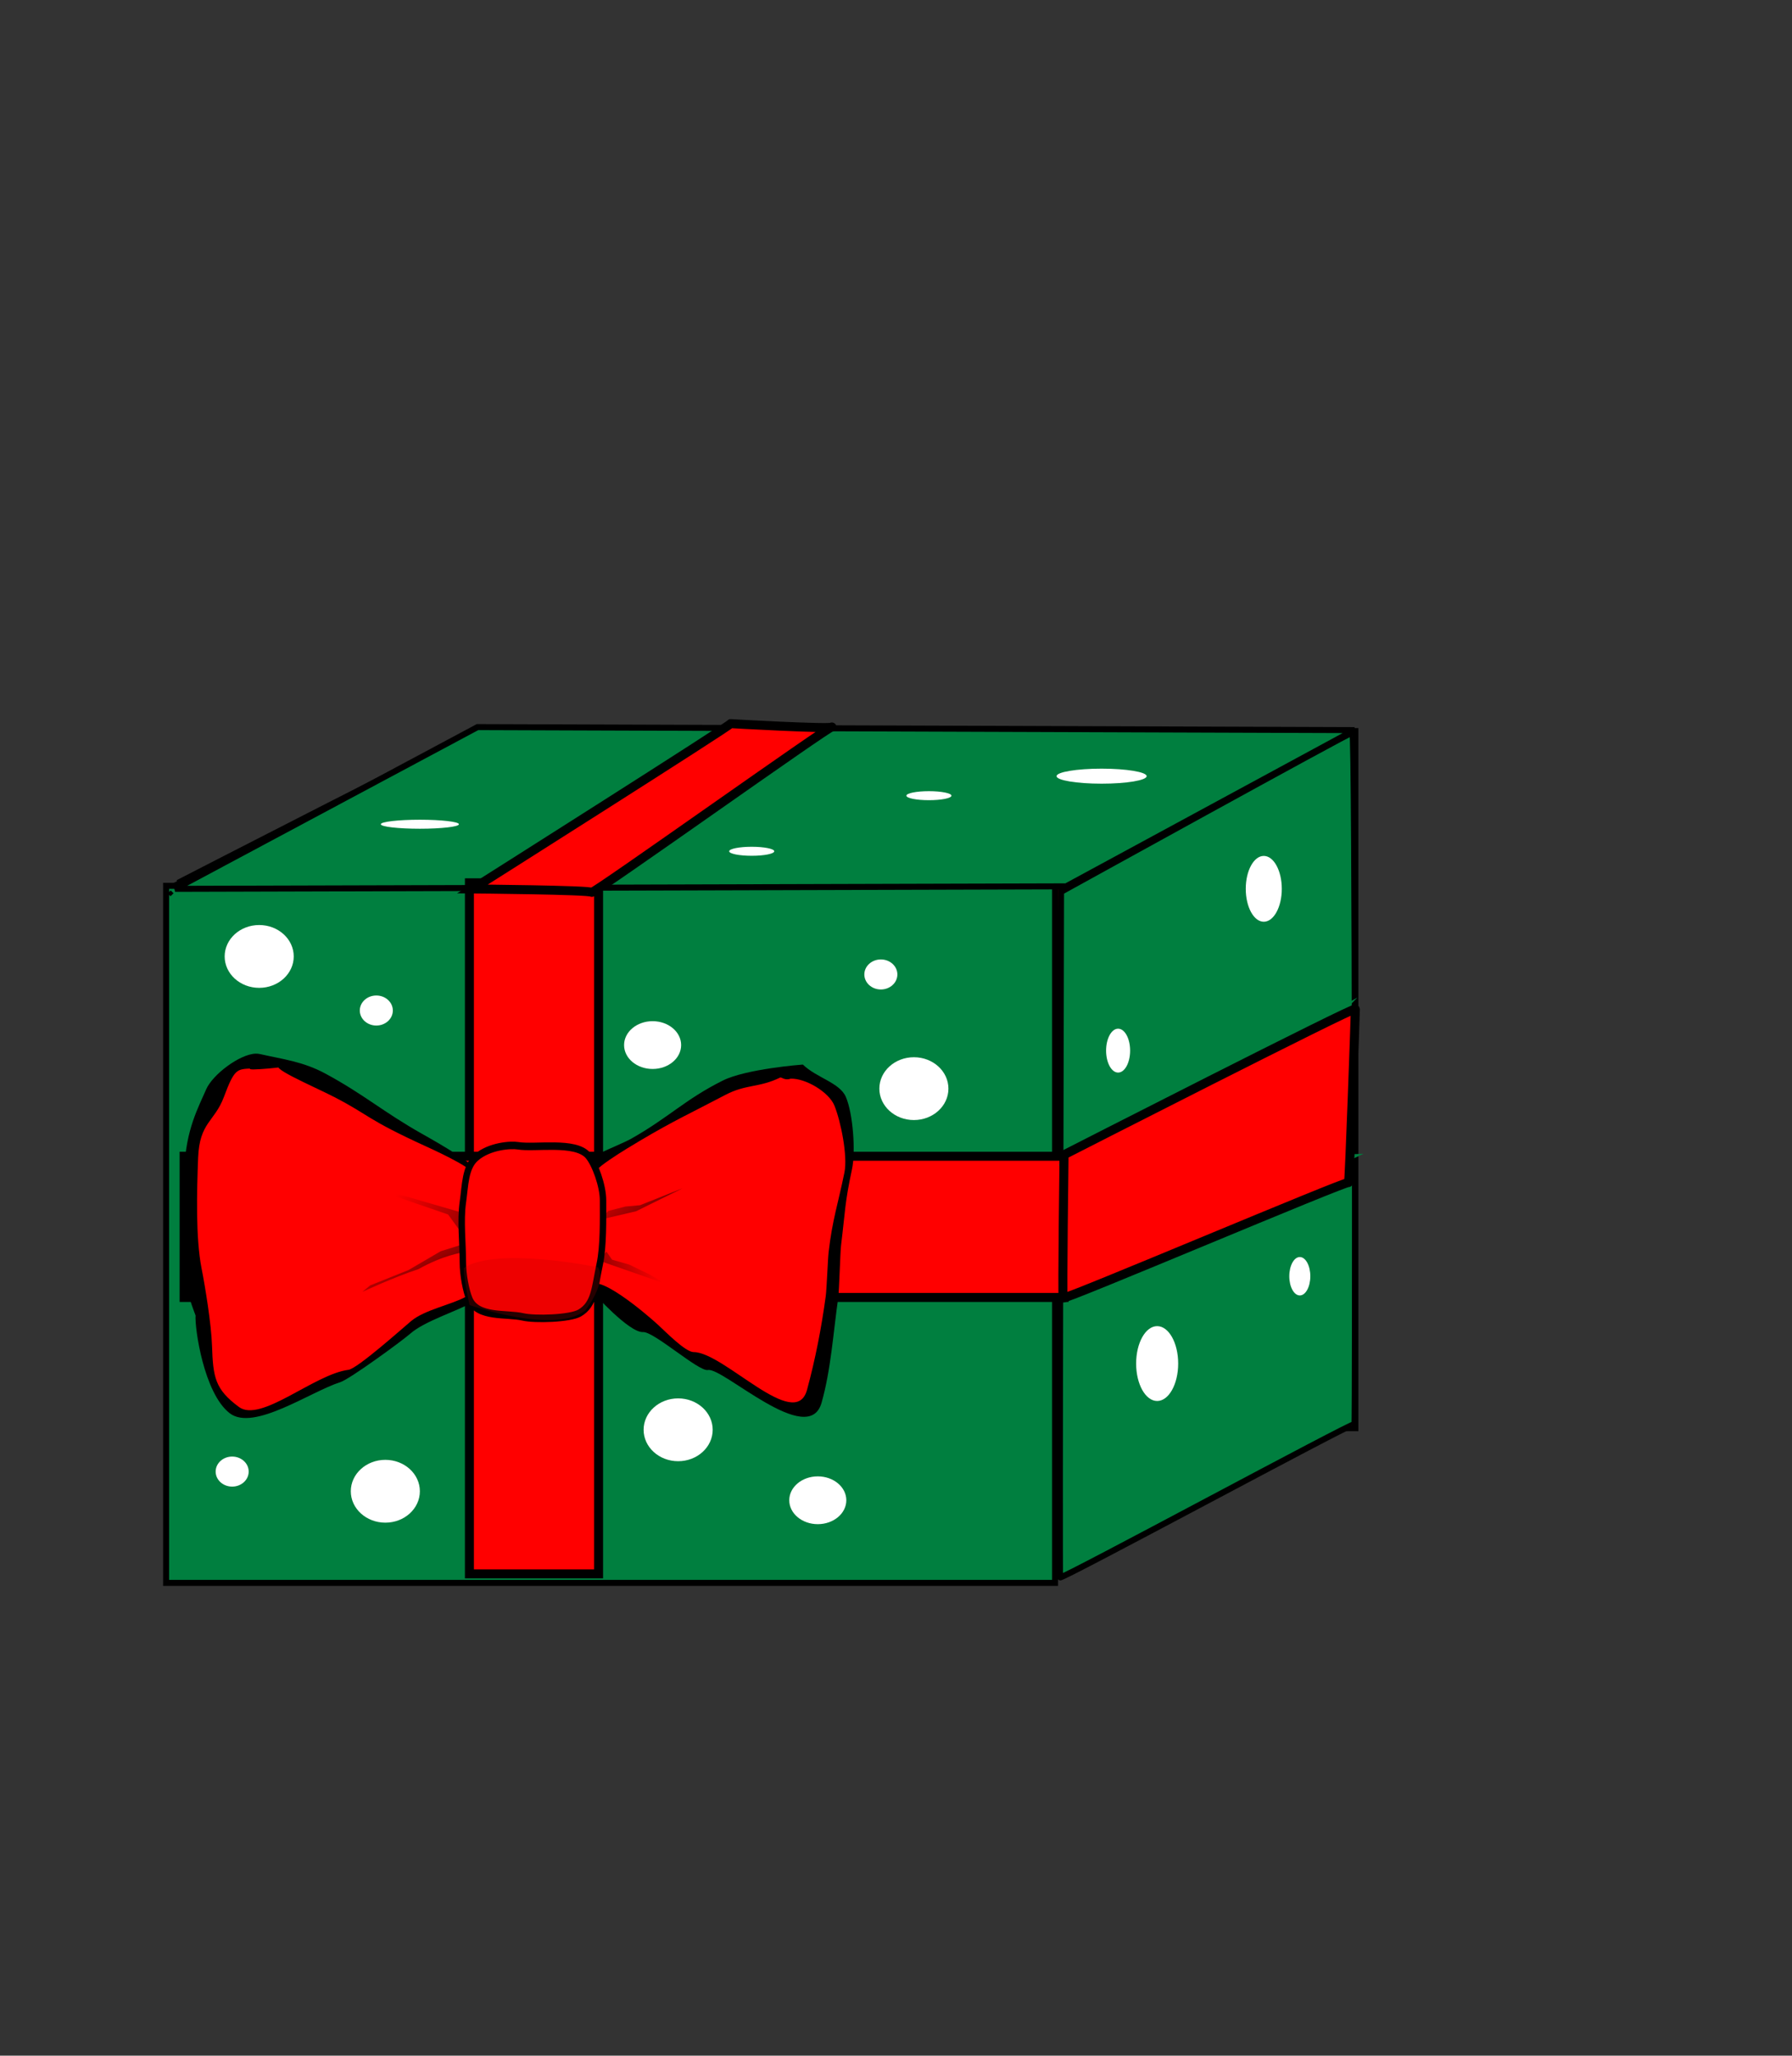 <?xml version="1.0"?><svg width="596.694" height="684.173" xmlns="http://www.w3.org/2000/svg" xmlns:xlink="http://www.w3.org/1999/xlink" xmlns:se="http://svg-edit.googlecode.com">
 <rect width="100%" height="100%" fill="#333333" stroke="none"/>
 <!-- Created with SVG-edit - http://svg-edit.googlecode.com/ -->
 <title>Gift with Ribbon and Bow</title>
 <defs>
  <linearGradient id="svg_51">
   <stop stop-color="#000000" offset="0" id="svg_65"/>
   <stop stop-color="#000000" stop-opacity="0" offset="1" id="svg_64"/>
  </linearGradient>
  <linearGradient y2="703.666" y1="810.219" xlink:href="#svg_51" x2="213.138" x1="244.286" id="svg_45" gradientUnits="userSpaceOnUse" gradientTransform="matrix(0.527, 0, 0, 0.915, 126.143, -405.855)"/>
  <linearGradient y2="691.378" y1="859.479" xlink:href="#svg_51" x2="256.58" x1="428.024" id="svg_42" gradientUnits="userSpaceOnUse" gradientTransform="matrix(0.632, 0, 0, 1.073, 93.491, -561.406)"/>
  <linearGradient y2="707.904" y1="810.219" xlink:href="#svg_51" x2="202.438" x1="244.286" id="svg_40" gradientUnits="userSpaceOnUse" gradientTransform="matrix(0.632, 0, 0, 1.073, 346.509, -589.122)"/>
  <linearGradient y2="758.149" y1="857.732" xlink:href="#svg_51" x2="245.75" x1="101.884" id="svg_38" gradientUnits="userSpaceOnUse" gradientTransform="matrix(0.632, 0, 0, 1.073, 344.722, -554.253)"/>
  <symbol xmlns:xlink="http://www.w3.org/1999/xlink" width="744.094" id="svg_70" height="400pt">

   <g id="svg_35">
    <g transform="translate(9.949, 14.924)" id="svg_36">
     <path fill="#ff0000" fill-rule="evenodd" stroke-width="4" stroke-miterlimit="4" id="svg_50" d="m436.477,186.847c-13.142,-1.877 27.669,-21.284 39.619,-27.066c37.862,-18.318 55.787,-33.814 93.527,-49.989c23.306,-9.988 38.362,1.254 62.079,-8.232c15.235,-6.094 44.415,11.544 51.022,24.759c7.243,14.486 14.009,33.642 10.254,48.661c-7.295,29.178 -10.891,55.743 -15.145,85.526c-0.925,6.473 -1.286,36.456 -2.361,42.906c-4.828,28.969 -4.657,47.781 -14.05,75.959c-13.095,39.286 -60.78,-14.343 -89.43,-21.256c-8.891,-2.145 -38.767,-11.789 -75.102,-36.448c-14.275,-9.687 -34.172,-22.012 -56.207,-34.442c-2.92,-50.461 -1.075,-73.662 -1.613,-74.2"/>
     <path fill="#ff0000" fill-rule="evenodd" stroke-width="3.8" stroke-miterlimit="4" id="svg_49" d="m313.954,187.561c13.259,-1.798 -38.377,-25.352 -50.434,-30.89c-38.199,-17.545 -55.872,-35.829 -93.466,-52.349c-21.77,-9.567 -42.015,-7.722 -64.343,-10.974c-20.717,-3.018 -37.26,15.143 -43.926,27.801c-7.307,13.874 -23.055,35.165 -24.498,66.932c-1.307,28.78 0.152,40.497 2.787,69.204c1.571,17.122 4.879,26.973 5.964,45.507c1.644,28.086 -0.658,59.35 26.08,80.592c30.635,24.338 83.673,-15.962 112.578,-23.411c8.906,-2.295 59.569,-30.587 68.33,-36.824c13.924,-9.914 53.718,-19.773 61.983,-33.652c6.05,-10.16 4.661,0.758 5.203,0.244"/>
     <path fill="#000000" fill-rule="evenodd" stroke="#000000" stroke-width="1.168" stroke-miterlimit="4" id="svg_48" d="m101.382,84.112c-15.865,0.42 -42.779,17.903 -49.027,30.401c-7.494,14.987 -20.235,34.105 -21.715,68.42c-1.34,31.089 1.856,47.611 -0.465,76.947c-1.464,18.508 7.306,38.05 11.692,48.142c-1.006,10.601 8.242,66.465 33.854,83.447c23.559,15.621 80.47,-18.659 110.112,-26.706c9.133,-2.479 61.088,-34.977 70.072,-41.715c14.279,-10.709 46.786,-19.196 61.751,-26.678c0.011,-0.005 0.026,-0.031 0.036,-0.036c0.054,-0.029 0.132,-0.076 0.183,-0.109c0.557,-0.389 0.937,-1.046 1.423,-1.533l0,-108.429c13.597,-1.942 -39.35,-27.412 -51.714,-33.394c-39.173,-18.952 -58.198,-33.869 -96.75,-51.714c-22.325,-10.334 -42.322,-12.228 -65.072,-16.679c-1.432,-0.28 -2.888,-0.404 -4.379,-0.365zm-4.141,11.533c-10.082,2.616 45.072,-1.736 32.241,-2.354c-21.824,-1.051 29.617,17.575 50.694,26.906c36.395,16.113 31.122,18.627 93.137,42.891c11.977,4.686 55.409,22.133 42.573,23.887l-2.682,104.176c-0.509,0.486 -0.906,1.13 -1.533,1.46c-0.01,0.005 -0.026,0.032 -0.036,0.036c-14.128,6.756 -41,11.069 -54.48,20.739c-8.481,6.083 -53.962,40.952 -62.818,41.906c-34.242,3.689 -87.738,45.927 -109.979,31.823c-24.179,-15.333 -26.185,-25.729 -27.217,-53.149c-0.687,-18.258 -6.891,-50.727 -10.414,-66.045c-6.073,-26.407 -4.746,-66.945 -3.481,-95.015c1.397,-30.983 16.56,-31.147 25.838,-52.5c10.654,-24.519 13.269,-24.132 28.157,-24.763z"/>
     <path fill="#000000" fill-rule="evenodd" stroke-width="4" stroke-miterlimit="4" id="svg_47" d="m648.544,92.88c-1.276,0.061 -56.775,3.734 -80.081,13.723c-37.74,16.174 -53.922,31.666 -91.783,49.983c-11.95,5.782 -58.695,20.654 -45.553,22.531l7.667,109.324c0.479,0.479 36.126,34.603 49.927,33.916c10.84,-0.54 55.828,34.118 64.838,32.542c14.823,-2.592 100.54,67.45 113.636,28.164c9.393,-28.178 11.804,-60.785 16.632,-89.755c1.075,-6.45 1.99,-39.03 2.915,-45.503c4.255,-29.783 3.61,-35.934 10.905,-65.112c3.755,-15.019 1.115,-47.562 -6.128,-62.047c-6.143,-12.286 -29.561,-16.471 -42.974,-27.767zm-12.355,12.117c15.111,-0.513 38.405,11.536 43.864,23.036c6.463,13.616 13.403,43.255 10.052,57.373c-6.509,27.426 -12.006,40.225 -15.803,68.22c-0.825,6.085 -1.933,31.822 -2.892,37.884c-4.308,27.23 -10.314,53.833 -18.695,80.319c-11.685,36.927 -83.18,-32.296 -113.371,-32.296c-8.162,-0 -27.654,-17.1 -35.402,-23.221c-12.315,-9.729 -63.123,-46.876 -69.411,-32.69c-7.158,16.149 -20.385,-1.012 -22.483,16.284l29.128,-111.466c-11.727,-1.765 33.958,-24.866 44.622,-30.3c33.785,-17.218 51.51,-24.005 85.187,-39.208c20.797,-9.389 33.778,-6.04 54.941,-14.956c1.009,-0.425 4.732,2.792 10.264,1.023z"/>
     <path fill="#ff0000" fill-rule="evenodd" stroke="#000000" stroke-width="6.423" stroke-miterlimit="4" id="svg_46" d="m321.906,172.542c-11.181,8.286 -10.929,23.864 -13.347,38.373c-2.657,15.942 0,35.446 0,51.72c0,10.456 3.1,24.553 6.674,31.699c8.011,16.023 37.174,11.773 53.388,15.015c11.777,2.355 47.067,1.492 56.725,-3.337c15.007,-7.504 15.044,-21.801 20.021,-41.709c3.893,-15.572 3.337,-38.57 3.337,-55.056c0,-12.171 -7.856,-31.213 -15.015,-38.373c-12.664,-12.664 -53.041,-5.909 -70.072,-8.342c-7.102,-1.015 -28.456,0.188 -41.709,10.01z"/>
     <path fill="url(#svg_45)" stroke-width="4" stroke-linecap="round" stroke-miterlimit="4" id="svg_44" d="m215.82,282.318l38.282,-13.137l32.31,-16.184l20.527,-5.498l0.726,6.714c0,0 -18.629,2.147 -43.517,14.129c-24.563,6.925 -56.034,19.493 -56.034,19.493l7.706,-5.518z"/>
     <path fill="#af0000" fill-opacity="0.222" stroke-width="5.5" stroke-miterlimit="4" id="svg_43" d="m309.482,267.368c33.047,-18.704 134.185,-0.582 134.185,-0.582c0,0 9.958,10.689 -12.517,36.901c-30.62,21.261 -115.828,-4.47 -115.828,-4.47c0,0 -5.447,-19.006 -5.84,-31.849z"/>
     <path fill="url(#svg_42)" stroke-width="4" stroke-linecap="round" stroke-miterlimit="4" id="svg_41" d="m204.462,195.187l26.177,6.042l19.024,4.254l56.768,14.112l0.152,16.975l-12.828,-15.083l-89.294,-26.299z"/>
     <path fill="url(#svg_40)" stroke-width="4" stroke-linecap="round" stroke-miterlimit="4" id="svg_39" d="m453.905,218.432l17.236,-3.793l14.554,-1.11l42.463,-14.498l-46.339,19.657l-36.073,7.269l8.158,-7.524z"/>
     <path fill="url(#svg_38)" stroke-width="4" stroke-linecap="round" stroke-miterlimit="4" id="svg_37" d="m452.117,253.301l5.614,6.936l17.236,4.254l21.006,8.747l16.245,8.034l-68.259,-20.447l8.158,-7.524z"/>
    </g>
   </g>
  </symbol>
 </defs>
 <g>
  <title>Layer 1</title>
  <polyline se:connector="svg_2 svg_10" fill="none" stroke-width="5" stroke="#000000" points="124.89,293.828 125.225,294.328 125.56,294.828" id="svg_17"/>
  <rect id="svg_3" height="232" width="291" y="243.326" x="160.307" stroke-width="2" stroke="#000000" fill="#ff0000"/>
  <rect id="svg_2" height="232" width="296" y="294.827" x="55.306" stroke-width="2" stroke="#000000" fill="#007f3f"/>
  <rect id="svg_5" height="0" width="1" y="277.827" x="225.306" stroke-width="1pt" stroke="#000000" fill="#ff0000"/>
  <rect id="svg_6" height="0" width="1" y="298.827" x="243.306" stroke-width="1pt" stroke="#000000" fill="#ff0000"/>
  <rect id="svg_7" height="0" width="2" y="302.827" x="218.306" stroke-width="1pt" stroke="#000000" fill="#ff0000"/>
  <line id="svg_9" y2="296.827" x2="57.306" y1="297.827" x1="56.306" stroke-width="1pt" stroke="#000000" fill="none"/>
  <line id="svg_10" y2="244.827" x2="160.306" y1="294.827" x1="57.306" stroke-width="1pt" stroke="#000000" fill="none"/>
  <line id="svg_11" y2="294.827" x2="351.306" y1="294.827" x1="350.306" stroke-width="1pt" stroke="#000000" fill="none"/>
  <path id="svg_19" d="m353.306,296.827c0,0 96,-53 97,-53c1,0 1,231 0.694,230.173c-0.306,-0.827 -97.694,51.827 -98,51c-0.306,-0.827 0.306,-228.173 0.306,-228.173z" stroke-width="2" stroke="#000000" fill="#007f3f"/>
  <path id="svg_20" d="m59.306,293.827c0,0 100,0 101,0c1,0 0,-50 -0.306,-50.827c-0.306,-0.827 -100.694,50.827 -100.694,50.827z" stroke-width="2" stroke="#000000" fill="#ff0000"/>
  <path id="svg_21" d="m58.306,295.827l100.694,-53.827l292,1l-96,52l-296.694,0.827z" stroke-width="2" stroke="#000000" fill="#007f3f"/>
  <rect id="svg_22" height="230" width="43" y="293.827" x="156.305" stroke-width="3" stroke="#000000" fill="#ff0000"/>
  <rect transform="rotate(90, 207.809, 408.328)" id="svg_24" height="293" width="47" y="261.827" x="184.308" stroke-width="3" stroke="#000000" fill="#ff0000"/>
  <path id="svg_29" d="m352.306,387.827l99.694,-55.827l-98,100l100,-48l-101.694,3.827z" stroke-width="0" stroke="#000000" fill="#007f3f"/>
  <path id="svg_30" d="m157.306,295.868c0,0 87,-55.041 86,-55.041c-1,0 34,1.931 33.694,1.133c-0.306,-0.799 -79.694,55.839 -80,55.041c-0.306,-0.799 -39.694,-1.133 -39.694,-1.133z" stroke-width="3" stroke="#000000" fill="#ff0000"/>
  <rect id="svg_31" height="0" width="1" y="387.827" x="352.306" stroke-width="0" stroke="#000000" fill="#007f3f"/>
  <path id="svg_33" d="m354.306,384.332c0,0 97,-49.515 97,-48.504c0,1.011 -2,58.609 -2.306,57.773c-0.306,-0.836 -94.694,39.235 -95,38.399c-0.306,-0.836 0.306,-47.668 0.306,-47.668z" stroke-width="3" stroke="#000000" fill="#ff0000"/>
  <use x="109.84" y="1122.59" transform="matrix(0.333, 0, 0, 0.388, 11.486, -123.081)" xlink:href="#svg_70" id="svg_71"/>
  <ellipse ry="5" id="svg_73" cy="325.827" cx="-122.694" stroke-width="0" stroke="#000000" fill="#ffffff"/>
  <ellipse rx="1" id="svg_75" cy="231.827" cx="-85.694" stroke-width="0" stroke="#000000" fill="#ffffff"/>
  <ellipse id="svg_76" ry="10.455" rx="11.5" cy="475.871" cx="225.808" stroke-width="0" stroke="#000000" fill="#ffffff"/>
  <ellipse id="svg_77" ry="10.455" rx="11.5" cy="362.328" cx="304.305" stroke-width="0" stroke="#000000" fill="#ffffff"/>
  <ellipse id="svg_78" ry="5" rx="5.5" cy="489.782" cx="77.308" stroke-width="0" stroke="#000000" fill="#ffffff"/>
  <ellipse id="svg_79" ry="10.455" rx="11.5" cy="496.327" cx="128.307" stroke-width="0" stroke="#000000" fill="#ffffff"/>
  <ellipse id="svg_80" ry="7.954" rx="9.5" cy="347.828" cx="217.304" stroke-width="0" stroke="#000000" fill="#ffffff"/>
  <ellipse id="svg_81" ry="7.954" rx="9.5" cy="499.327" cx="272.305" stroke-width="0" stroke="#000000" fill="#ffffff"/>
  <ellipse id="svg_82" ry="10.955" rx="6" cy="295.827" cx="420.808" stroke-width="0" stroke="#000000" fill="#ffffff"/>
  <ellipse id="svg_83" ry="12.455" rx="7" cy="453.828" cx="385.305" stroke-width="0" stroke="#000000" fill="#ffffff"/>
  <ellipse id="svg_84" ry="10.455" rx="11.5" cy="318.327" cx="86.307" stroke-width="0" stroke="#000000" fill="#ffffff"/>
  <ellipse id="svg_85" ry="5" rx="5.5" cy="336.327" cx="125.305" stroke-width="0" stroke="#000000" fill="#ffffff"/>
  <ellipse id="svg_86" ry="5" rx="5.5" cy="324.326" cx="293.306" stroke-width="0" stroke="#000000" fill="#ffffff"/>
  <ellipse id="svg_87" ry="7.303" rx="4" cy="349.677" cx="372.305" stroke-width="0" stroke="#000000" fill="#ffffff"/>
  <ellipse id="svg_88" ry="6.39" rx="3.5" cy="424.764" cx="432.805" stroke-width="0" stroke="#000000" fill="#ffffff"/>
  <ellipse id="svg_89" ry="1.5" rx="7.5" cy="264.824" cx="309.307" stroke-width="0" stroke="#000000" fill="#ffffff"/>
  <ellipse id="svg_90" ry="1.5" rx="13" cy="274.327" cx="139.805" stroke-width="0" stroke="#000000" fill="#ffffff"/>
  <ellipse id="svg_91" ry="1.5" rx="7.5" cy="283.327" cx="250.305" stroke-width="0" stroke="#000000" fill="#ffffff"/>
  <ellipse id="svg_92" ry="2.5" rx="15" cy="258.328" cx="366.807" stroke-width="0" stroke="#000000" fill="#ffffff"/>
 </g>
</svg>